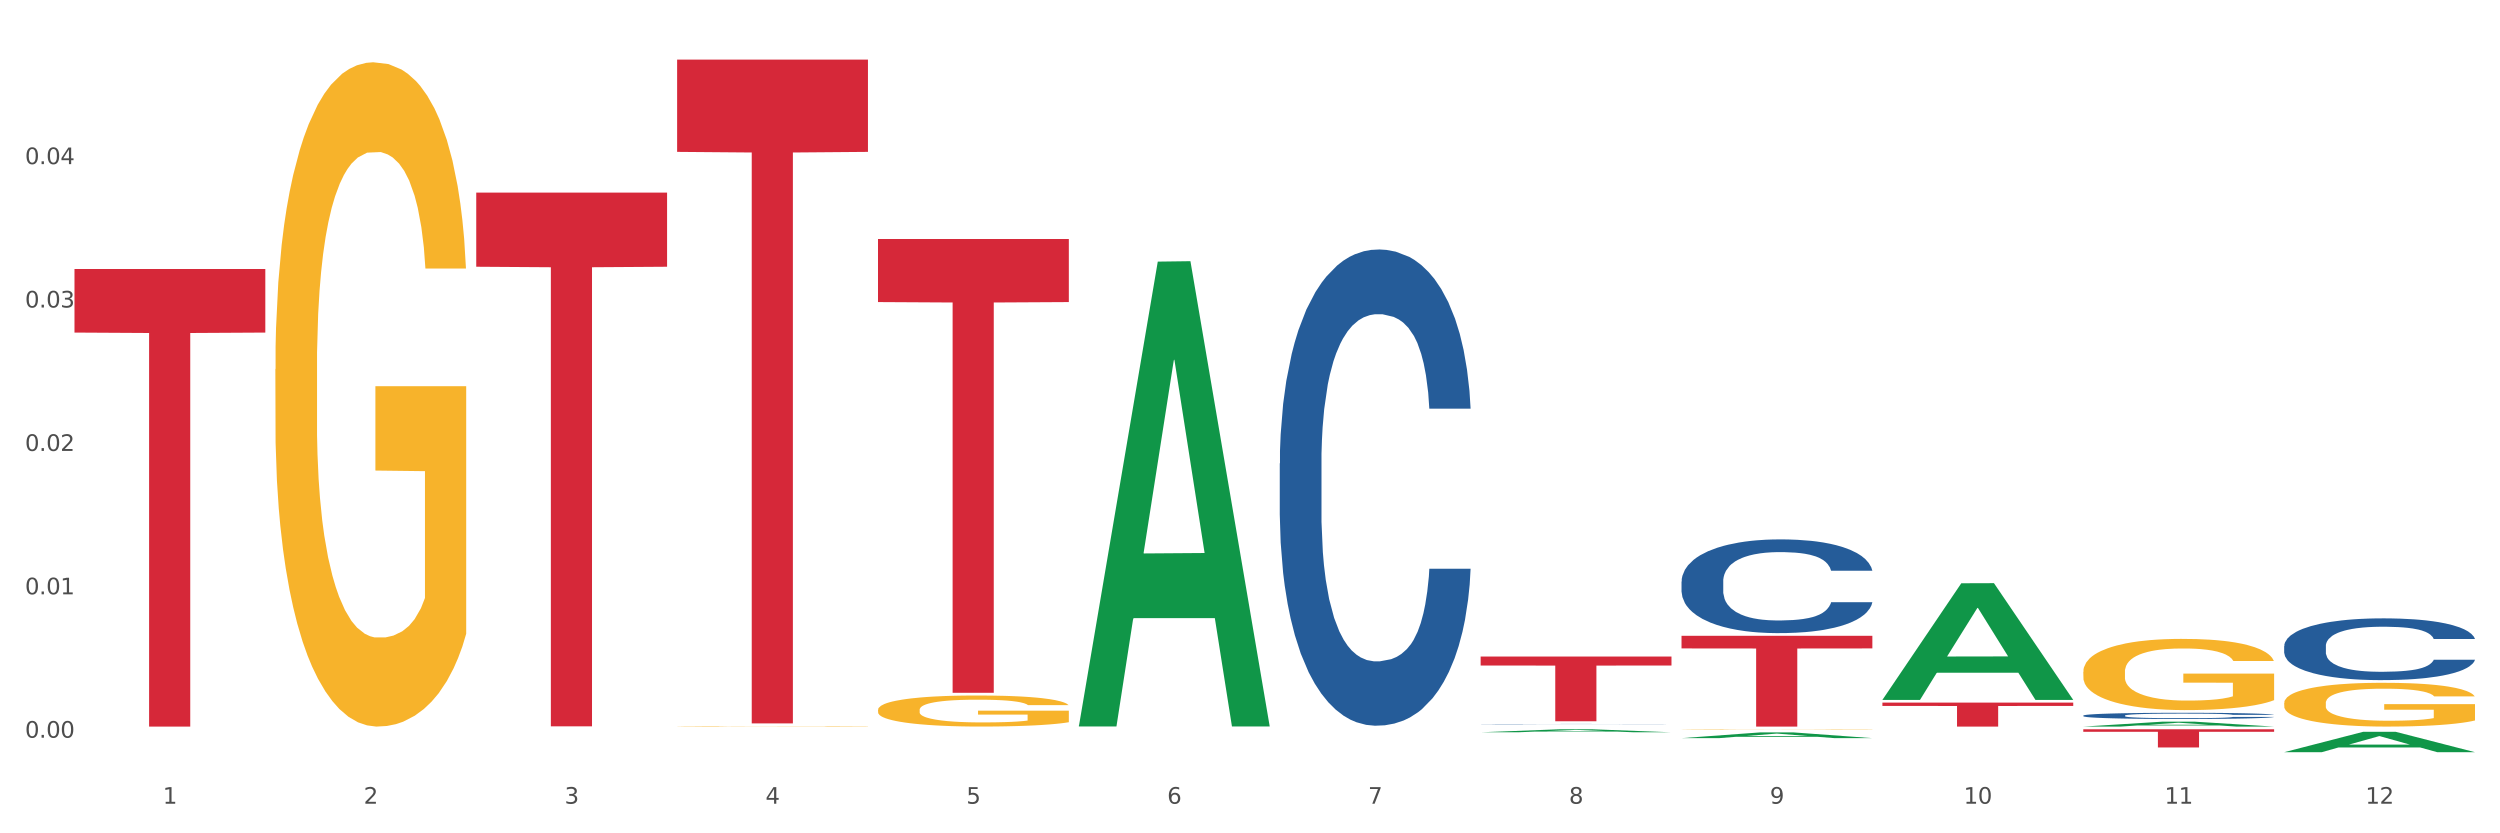 <?xml version="1.0" encoding="utf-8" standalone="no"?>
<!DOCTYPE svg PUBLIC "-//W3C//DTD SVG 1.1//EN"
  "http://www.w3.org/Graphics/SVG/1.1/DTD/svg11.dtd">
<svg xmlns:xlink="http://www.w3.org/1999/xlink" width="1080pt" height="360pt" viewBox="0 0 1080 360" xmlns="http://www.w3.org/2000/svg" version="1.1">
 <rect x="0" y="0" width="1080" height="360" fill="#333333" stroke="none"/>
 <defs>
  <style type="text/css">*{stroke-linejoin: round; stroke-linecap: butt}</style>
 </defs>
 <g id="figure_1">
  <g id="patch_1">
   <path d="M 0 360 
L 1080 360 
L 1080 0 
L 0 0 
z
" style="fill: #ffffff; stroke: #ffffff; stroke-linejoin: miter"/>
  </g>
  <g id="axes_1">
   <g id="matplotlib.axis_1">
    <g id="xtick_1">
     <g id="text_1">
      <!-- 1 -->
      <g style="fill: #4d4d4d" transform="translate(70.342 347.204) scale(0.096 -0.096)">
       <defs>
        <path id="DejaVuSans-31" d="M 794 531 
L 1825 531 
L 1825 4091 
L 703 3866 
L 703 4441 
L 1819 4666 
L 2450 4666 
L 2450 531 
L 3481 531 
L 3481 0 
L 794 0 
L 794 531 
z
" transform="scale(0.016)"/>
       </defs>
       <use xlink:href="#DejaVuSans-31"/>
      </g>
     </g>
    </g>
    <g id="xtick_2">
     <g id="text_2">
      <!-- 2 -->
      <g style="fill: #4d4d4d" transform="translate(157.122 347.204) scale(0.096 -0.096)">
       <defs>
        <path id="DejaVuSans-32" d="M 1228 531 
L 3431 531 
L 3431 0 
L 469 0 
L 469 531 
Q 828 903 1448 1529 
Q 2069 2156 2228 2338 
Q 2531 2678 2651 2914 
Q 2772 3150 2772 3378 
Q 2772 3750 2511 3984 
Q 2250 4219 1831 4219 
Q 1534 4219 1204 4116 
Q 875 4013 500 3803 
L 500 4441 
Q 881 4594 1212 4672 
Q 1544 4750 1819 4750 
Q 2544 4750 2975 4387 
Q 3406 4025 3406 3419 
Q 3406 3131 3298 2873 
Q 3191 2616 2906 2266 
Q 2828 2175 2409 1742 
Q 1991 1309 1228 531 
z
" transform="scale(0.016)"/>
       </defs>
       <use xlink:href="#DejaVuSans-32"/>
      </g>
     </g>
    </g>
    <g id="xtick_3">
     <g id="text_3">
      <!-- 3 -->
      <g style="fill: #4d4d4d" transform="translate(243.902 347.204) scale(0.096 -0.096)">
       <defs>
        <path id="DejaVuSans-33" d="M 2597 2516 
Q 3050 2419 3304 2112 
Q 3559 1806 3559 1356 
Q 3559 666 3084 287 
Q 2609 -91 1734 -91 
Q 1441 -91 1130 -33 
Q 819 25 488 141 
L 488 750 
Q 750 597 1062 519 
Q 1375 441 1716 441 
Q 2309 441 2620 675 
Q 2931 909 2931 1356 
Q 2931 1769 2642 2001 
Q 2353 2234 1838 2234 
L 1294 2234 
L 1294 2753 
L 1863 2753 
Q 2328 2753 2575 2939 
Q 2822 3125 2822 3475 
Q 2822 3834 2567 4026 
Q 2313 4219 1838 4219 
Q 1578 4219 1281 4162 
Q 984 4106 628 3988 
L 628 4550 
Q 988 4650 1302 4700 
Q 1616 4750 1894 4750 
Q 2613 4750 3031 4423 
Q 3450 4097 3450 3541 
Q 3450 3153 3228 2886 
Q 3006 2619 2597 2516 
z
" transform="scale(0.016)"/>
       </defs>
       <use xlink:href="#DejaVuSans-33"/>
      </g>
     </g>
    </g>
    <g id="xtick_4">
     <g id="text_4">
      <!-- 4 -->
      <g style="fill: #4d4d4d" transform="translate(330.683 347.204) scale(0.096 -0.096)">
       <defs>
        <path id="DejaVuSans-34" d="M 2419 4116 
L 825 1625 
L 2419 1625 
L 2419 4116 
z
M 2253 4666 
L 3047 4666 
L 3047 1625 
L 3713 1625 
L 3713 1100 
L 3047 1100 
L 3047 0 
L 2419 0 
L 2419 1100 
L 313 1100 
L 313 1709 
L 2253 4666 
z
" transform="scale(0.016)"/>
       </defs>
       <use xlink:href="#DejaVuSans-34"/>
      </g>
     </g>
    </g>
    <g id="xtick_5">
     <g id="text_5">
      <!-- 5 -->
      <g style="fill: #4d4d4d" transform="translate(417.463 347.204) scale(0.096 -0.096)">
       <defs>
        <path id="DejaVuSans-35" d="M 691 4666 
L 3169 4666 
L 3169 4134 
L 1269 4134 
L 1269 2991 
Q 1406 3038 1543 3061 
Q 1681 3084 1819 3084 
Q 2600 3084 3056 2656 
Q 3513 2228 3513 1497 
Q 3513 744 3044 326 
Q 2575 -91 1722 -91 
Q 1428 -91 1123 -41 
Q 819 9 494 109 
L 494 744 
Q 775 591 1075 516 
Q 1375 441 1709 441 
Q 2250 441 2565 725 
Q 2881 1009 2881 1497 
Q 2881 1984 2565 2268 
Q 2250 2553 1709 2553 
Q 1456 2553 1204 2497 
Q 953 2441 691 2322 
L 691 4666 
z
" transform="scale(0.016)"/>
       </defs>
       <use xlink:href="#DejaVuSans-35"/>
      </g>
     </g>
    </g>
    <g id="xtick_6">
     <g id="text_6">
      <!-- 6 -->
      <g style="fill: #4d4d4d" transform="translate(504.243 347.204) scale(0.096 -0.096)">
       <defs>
        <path id="DejaVuSans-36" d="M 2113 2584 
Q 1688 2584 1439 2293 
Q 1191 2003 1191 1497 
Q 1191 994 1439 701 
Q 1688 409 2113 409 
Q 2538 409 2786 701 
Q 3034 994 3034 1497 
Q 3034 2003 2786 2293 
Q 2538 2584 2113 2584 
z
M 3366 4563 
L 3366 3988 
Q 3128 4100 2886 4159 
Q 2644 4219 2406 4219 
Q 1781 4219 1451 3797 
Q 1122 3375 1075 2522 
Q 1259 2794 1537 2939 
Q 1816 3084 2150 3084 
Q 2853 3084 3261 2657 
Q 3669 2231 3669 1497 
Q 3669 778 3244 343 
Q 2819 -91 2113 -91 
Q 1303 -91 875 529 
Q 447 1150 447 2328 
Q 447 3434 972 4092 
Q 1497 4750 2381 4750 
Q 2619 4750 2861 4703 
Q 3103 4656 3366 4563 
z
" transform="scale(0.016)"/>
       </defs>
       <use xlink:href="#DejaVuSans-36"/>
      </g>
     </g>
    </g>
    <g id="xtick_7">
     <g id="text_7">
      <!-- 7 -->
      <g style="fill: #4d4d4d" transform="translate(591.024 347.204) scale(0.096 -0.096)">
       <defs>
        <path id="DejaVuSans-37" d="M 525 4666 
L 3525 4666 
L 3525 4397 
L 1831 0 
L 1172 0 
L 2766 4134 
L 525 4134 
L 525 4666 
z
" transform="scale(0.016)"/>
       </defs>
       <use xlink:href="#DejaVuSans-37"/>
      </g>
     </g>
    </g>
    <g id="xtick_8">
     <g id="text_8">
      <!-- 8 -->
      <g style="fill: #4d4d4d" transform="translate(677.804 347.204) scale(0.096 -0.096)">
       <defs>
        <path id="DejaVuSans-38" d="M 2034 2216 
Q 1584 2216 1326 1975 
Q 1069 1734 1069 1313 
Q 1069 891 1326 650 
Q 1584 409 2034 409 
Q 2484 409 2743 651 
Q 3003 894 3003 1313 
Q 3003 1734 2745 1975 
Q 2488 2216 2034 2216 
z
M 1403 2484 
Q 997 2584 770 2862 
Q 544 3141 544 3541 
Q 544 4100 942 4425 
Q 1341 4750 2034 4750 
Q 2731 4750 3128 4425 
Q 3525 4100 3525 3541 
Q 3525 3141 3298 2862 
Q 3072 2584 2669 2484 
Q 3125 2378 3379 2068 
Q 3634 1759 3634 1313 
Q 3634 634 3220 271 
Q 2806 -91 2034 -91 
Q 1263 -91 848 271 
Q 434 634 434 1313 
Q 434 1759 690 2068 
Q 947 2378 1403 2484 
z
M 1172 3481 
Q 1172 3119 1398 2916 
Q 1625 2713 2034 2713 
Q 2441 2713 2670 2916 
Q 2900 3119 2900 3481 
Q 2900 3844 2670 4047 
Q 2441 4250 2034 4250 
Q 1625 4250 1398 4047 
Q 1172 3844 1172 3481 
z
" transform="scale(0.016)"/>
       </defs>
       <use xlink:href="#DejaVuSans-38"/>
      </g>
     </g>
    </g>
    <g id="xtick_9">
     <g id="text_9">
      <!-- 9 -->
      <g style="fill: #4d4d4d" transform="translate(764.584 347.204) scale(0.096 -0.096)">
       <defs>
        <path id="DejaVuSans-39" d="M 703 97 
L 703 672 
Q 941 559 1184 500 
Q 1428 441 1663 441 
Q 2288 441 2617 861 
Q 2947 1281 2994 2138 
Q 2813 1869 2534 1725 
Q 2256 1581 1919 1581 
Q 1219 1581 811 2004 
Q 403 2428 403 3163 
Q 403 3881 828 4315 
Q 1253 4750 1959 4750 
Q 2769 4750 3195 4129 
Q 3622 3509 3622 2328 
Q 3622 1225 3098 567 
Q 2575 -91 1691 -91 
Q 1453 -91 1209 -44 
Q 966 3 703 97 
z
M 1959 2075 
Q 2384 2075 2632 2365 
Q 2881 2656 2881 3163 
Q 2881 3666 2632 3958 
Q 2384 4250 1959 4250 
Q 1534 4250 1286 3958 
Q 1038 3666 1038 3163 
Q 1038 2656 1286 2365 
Q 1534 2075 1959 2075 
z
" transform="scale(0.016)"/>
       </defs>
       <use xlink:href="#DejaVuSans-39"/>
      </g>
     </g>
    </g>
    <g id="xtick_10">
     <g id="text_10">
      <!-- 10 -->
      <g style="fill: #4d4d4d" transform="translate(848.311 347.204) scale(0.096 -0.096)">
       <defs>
        <path id="DejaVuSans-30" d="M 2034 4250 
Q 1547 4250 1301 3770 
Q 1056 3291 1056 2328 
Q 1056 1369 1301 889 
Q 1547 409 2034 409 
Q 2525 409 2770 889 
Q 3016 1369 3016 2328 
Q 3016 3291 2770 3770 
Q 2525 4250 2034 4250 
z
M 2034 4750 
Q 2819 4750 3233 4129 
Q 3647 3509 3647 2328 
Q 3647 1150 3233 529 
Q 2819 -91 2034 -91 
Q 1250 -91 836 529 
Q 422 1150 422 2328 
Q 422 3509 836 4129 
Q 1250 4750 2034 4750 
z
" transform="scale(0.016)"/>
       </defs>
       <use xlink:href="#DejaVuSans-31"/>
       <use xlink:href="#DejaVuSans-30" transform="translate(63.623 0)"/>
      </g>
     </g>
    </g>
    <g id="xtick_11">
     <g id="text_11">
      <!-- 11 -->
      <g style="fill: #4d4d4d" transform="translate(935.091 347.204) scale(0.096 -0.096)">
       <use xlink:href="#DejaVuSans-31"/>
       <use xlink:href="#DejaVuSans-31" transform="translate(63.623 0)"/>
      </g>
     </g>
    </g>
    <g id="xtick_12">
     <g id="text_12">
      <!-- 12 -->
      <g style="fill: #4d4d4d" transform="translate(1021.871 347.204) scale(0.096 -0.096)">
       <use xlink:href="#DejaVuSans-31"/>
       <use xlink:href="#DejaVuSans-32" transform="translate(63.623 0)"/>
      </g>
     </g>
    </g>
    <g id="xtick_13"/>
    <g id="xtick_14"/>
    <g id="xtick_15"/>
    <g id="xtick_16"/>
    <g id="xtick_17"/>
    <g id="xtick_18"/>
    <g id="xtick_19"/>
    <g id="xtick_20"/>
    <g id="xtick_21"/>
    <g id="xtick_22"/>
    <g id="xtick_23"/>
   </g>
   <g id="matplotlib.axis_2">
    <g id="ytick_1">
     <g id="text_13">
      <!-- 0.00 -->
      <g style="fill: #4d4d4d" transform="translate(10.8 318.691) scale(0.096 -0.096)">
       <defs>
        <path id="DejaVuSans-2e" d="M 684 794 
L 1344 794 
L 1344 0 
L 684 0 
L 684 794 
z
" transform="scale(0.016)"/>
       </defs>
       <use xlink:href="#DejaVuSans-30"/>
       <use xlink:href="#DejaVuSans-2e" transform="translate(63.623 0)"/>
       <use xlink:href="#DejaVuSans-30" transform="translate(95.41 0)"/>
       <use xlink:href="#DejaVuSans-30" transform="translate(159.033 0)"/>
      </g>
     </g>
    </g>
    <g id="ytick_2">
     <g id="text_14">
      <!-- 0.01 -->
      <g style="fill: #4d4d4d" transform="translate(10.8 256.744) scale(0.096 -0.096)">
       <use xlink:href="#DejaVuSans-30"/>
       <use xlink:href="#DejaVuSans-2e" transform="translate(63.623 0)"/>
       <use xlink:href="#DejaVuSans-30" transform="translate(95.41 0)"/>
       <use xlink:href="#DejaVuSans-31" transform="translate(159.033 0)"/>
      </g>
     </g>
    </g>
    <g id="ytick_3">
     <g id="text_15">
      <!-- 0.02 -->
      <g style="fill: #4d4d4d" transform="translate(10.8 194.797) scale(0.096 -0.096)">
       <use xlink:href="#DejaVuSans-30"/>
       <use xlink:href="#DejaVuSans-2e" transform="translate(63.623 0)"/>
       <use xlink:href="#DejaVuSans-30" transform="translate(95.41 0)"/>
       <use xlink:href="#DejaVuSans-32" transform="translate(159.033 0)"/>
      </g>
     </g>
    </g>
    <g id="ytick_4">
     <g id="text_16">
      <!-- 0.03 -->
      <g style="fill: #4d4d4d" transform="translate(10.8 132.85) scale(0.096 -0.096)">
       <use xlink:href="#DejaVuSans-30"/>
       <use xlink:href="#DejaVuSans-2e" transform="translate(63.623 0)"/>
       <use xlink:href="#DejaVuSans-30" transform="translate(95.41 0)"/>
       <use xlink:href="#DejaVuSans-33" transform="translate(159.033 0)"/>
      </g>
     </g>
    </g>
    <g id="ytick_5">
     <g id="text_17">
      <!-- 0.04 -->
      <g style="fill: #4d4d4d" transform="translate(10.8 70.904) scale(0.096 -0.096)">
       <use xlink:href="#DejaVuSans-30"/>
       <use xlink:href="#DejaVuSans-2e" transform="translate(63.623 0)"/>
       <use xlink:href="#DejaVuSans-30" transform="translate(95.41 0)"/>
       <use xlink:href="#DejaVuSans-34" transform="translate(159.033 0)"/>
      </g>
     </g>
    </g>
    <g id="ytick_6"/>
    <g id="ytick_7"/>
    <g id="ytick_8"/>
    <g id="ytick_9"/>
    <g id="ytick_10"/>
   </g>
   <g id="PolyCollection_1">
    <path d="M 466.077 313.447 
L 466.162 313.258 
L 500.158 113.018 
L 514.267 112.829 
L 548.518 313.824 
L 532.2 313.824 
L 524.805 267.02 
L 489.704 267.02 
L 489.449 267.775 
L 482.31 313.824 
L 466.077 313.824 
L 466.077 313.447 
L 494.124 239.088 
L 520.386 238.899 
L 507.382 155.67 
L 507.212 155.293 
L 507.042 155.859 
L 494.039 238.899 
L 494.124 239.088 
L 466.077 313.447 
z
" clip-path="url(#pd36091e6cb)" style="fill: #109648"/>
    <path d="M 639.637 312.82 
L 639.735 312.82 
L 639.735 312.816 
L 640.027 312.811 
L 641.099 312.801 
L 642.463 312.794 
L 644.802 312.786 
L 646.069 312.782 
L 647.726 312.778 
L 651.136 312.772 
L 655.034 312.766 
L 657.763 312.763 
L 659.809 312.761 
L 664.389 312.758 
L 667.02 312.756 
L 669.749 312.755 
L 672.088 312.754 
L 675.986 312.753 
L 679.104 312.753 
L 682.71 312.753 
L 685.73 312.753 
L 689.726 312.754 
L 695.573 312.755 
L 697.814 312.756 
L 700.835 312.758 
L 703.953 312.76 
L 706.487 312.762 
L 709.41 312.765 
L 712.431 312.769 
L 715.355 312.775 
L 717.401 312.779 
L 719.058 312.784 
L 720.519 312.79 
L 721.591 312.797 
L 722.079 312.803 
L 704.246 312.803 
L 703.758 312.798 
L 702.784 312.792 
L 701.809 312.789 
L 700.737 312.786 
L 699.081 312.782 
L 697.619 312.78 
L 695.183 312.777 
L 692.942 312.776 
L 691.09 312.775 
L 688.849 312.774 
L 684.074 312.773 
L 680.663 312.773 
L 678.519 312.773 
L 675.888 312.774 
L 673.647 312.775 
L 671.016 312.777 
L 668.969 312.779 
L 666.923 312.781 
L 665.754 312.782 
L 663.999 312.785 
L 662.83 312.788 
L 661.271 312.792 
L 660.394 312.795 
L 658.835 312.803 
L 658.153 312.809 
L 657.86 312.813 
L 657.665 312.817 
L 657.665 312.838 
L 658.25 312.848 
L 658.737 312.852 
L 659.517 312.856 
L 660.979 312.862 
L 663.122 312.868 
L 665.364 312.872 
L 667.215 312.875 
L 668.969 312.877 
L 670.723 312.878 
L 672.867 312.88 
L 674.621 312.88 
L 677.252 312.881 
L 680.371 312.882 
L 682.807 312.882 
L 687.777 312.881 
L 690.018 312.88 
L 692.162 312.879 
L 694.501 312.878 
L 696.352 312.876 
L 697.424 312.875 
L 699.178 312.872 
L 700.543 312.87 
L 701.712 312.867 
L 702.492 312.864 
L 703.369 312.86 
L 704.051 312.855 
L 704.246 312.853 
L 722.079 312.853 
L 721.689 312.858 
L 721.007 312.862 
L 719.642 312.869 
L 718.571 312.872 
L 716.914 312.877 
L 715.16 312.881 
L 712.724 312.885 
L 710.482 312.888 
L 708.144 312.891 
L 705.61 312.893 
L 701.03 312.897 
L 699.373 312.898 
L 695.865 312.899 
L 693.136 312.9 
L 689.141 312.901 
L 685.048 312.902 
L 680.761 312.902 
L 676.96 312.902 
L 672.77 312.901 
L 670.139 312.9 
L 667.215 312.899 
L 663.805 312.897 
L 660.589 312.894 
L 657.568 312.892 
L 654.742 312.889 
L 652.111 312.885 
L 648.7 312.879 
L 646.166 312.874 
L 644.315 312.868 
L 643.048 312.864 
L 641.781 312.858 
L 641.099 312.854 
L 640.027 312.845 
L 639.637 312.836 
L 639.637 312.82 
z
" clip-path="url(#pd36091e6cb)" style="fill: #255c99"/>
    <path d="M 639.637 283.618 
L 722.079 283.618 
L 722.079 287.506 
L 689.649 287.532 
L 689.649 311.596 
L 671.872 311.596 
L 671.872 287.532 
L 639.637 287.506 
L 639.637 283.644 
L 639.637 283.618 
z
" clip-path="url(#pd36091e6cb)" style="fill: #d62839"/>
    <path d="M 379.296 103.251 
L 461.738 103.251 
L 461.738 130.495 
L 429.308 130.679 
L 429.308 299.302 
L 411.531 299.302 
L 411.531 130.679 
L 379.296 130.495 
L 379.296 103.435 
L 379.296 103.251 
z
" clip-path="url(#pd36091e6cb)" style="fill: #d62839"/>
    <path d="M 292.516 25.759 
L 374.957 25.759 
L 374.957 65.61 
L 342.528 65.879 
L 342.528 312.519 
L 324.75 312.519 
L 324.75 65.879 
L 292.516 65.61 
L 292.516 26.029 
L 292.516 25.759 
z
" clip-path="url(#pd36091e6cb)" style="fill: #d62839"/>
    <path d="M 205.736 83.191 
L 288.177 83.191 
L 288.177 115.233 
L 255.747 115.45 
L 255.747 313.765 
L 237.97 313.765 
L 237.97 115.45 
L 205.736 115.233 
L 205.736 83.408 
L 205.736 83.191 
z
" clip-path="url(#pd36091e6cb)" style="fill: #d62839"/>
    <path d="M 32.175 116.198 
L 114.616 116.198 
L 114.616 143.67 
L 82.187 143.856 
L 82.187 313.886 
L 64.409 313.886 
L 64.409 143.856 
L 32.175 143.67 
L 32.175 116.384 
L 32.175 116.198 
z
" clip-path="url(#pd36091e6cb)" style="fill: #d62839"/>
    <path d="M 986.759 303.711 
L 986.856 303.693 
L 986.856 303.071 
L 987.051 302.536 
L 988.024 301.24 
L 989.484 300.169 
L 990.555 299.599 
L 991.625 299.132 
L 992.891 298.666 
L 994.448 298.182 
L 997.271 297.474 
L 999.023 297.111 
L 1001.164 296.731 
L 1005.057 296.178 
L 1007.88 295.867 
L 1010.8 295.608 
L 1015.569 295.297 
L 1018.684 295.159 
L 1021.993 295.055 
L 1025.984 294.986 
L 1029.001 294.969 
L 1035.62 295.021 
L 1041.265 295.176 
L 1043.991 295.297 
L 1047.495 295.504 
L 1049.344 295.643 
L 1052.361 295.919 
L 1055.476 296.282 
L 1057.617 296.593 
L 1060.829 297.18 
L 1063.263 297.767 
L 1065.501 298.493 
L 1066.669 298.994 
L 1067.545 299.461 
L 1068.324 299.996 
L 1069.103 300.843 
L 1051.583 300.843 
L 1050.901 300.238 
L 1049.831 299.668 
L 1048.273 299.115 
L 1046.911 298.77 
L 1044.575 298.338 
L 1042.433 298.061 
L 1040.195 297.854 
L 1037.469 297.681 
L 1035.328 297.595 
L 1032.311 297.526 
L 1026.373 297.543 
L 1022.383 297.681 
L 1019.657 297.854 
L 1017.905 298.009 
L 1016.348 298.182 
L 1014.596 298.424 
L 1012.552 298.787 
L 1011.092 299.115 
L 1009.632 299.53 
L 1008.464 299.944 
L 1007.393 300.428 
L 1006.517 300.946 
L 1005.836 301.482 
L 1005.252 302.138 
L 1004.765 303.227 
L 1004.765 305.594 
L 1004.96 306.129 
L 1005.447 306.838 
L 1006.031 307.373 
L 1007.004 308.012 
L 1007.88 308.444 
L 1009.535 309.066 
L 1011.384 309.584 
L 1012.844 309.913 
L 1014.304 310.189 
L 1016.835 310.569 
L 1019.657 310.88 
L 1022.091 311.07 
L 1025.4 311.243 
L 1027.639 311.312 
L 1029.585 311.347 
L 1034.355 311.347 
L 1037.761 311.295 
L 1041.557 311.174 
L 1044.477 311.018 
L 1046.911 310.828 
L 1049.636 310.517 
L 1051.388 310.224 
L 1051.388 306.613 
L 1029.975 306.596 
L 1029.975 304.194 
L 1069.2 304.194 
L 1069.2 311.243 
L 1067.545 311.606 
L 1065.696 311.934 
L 1063.749 312.228 
L 1060.829 312.591 
L 1057.325 312.936 
L 1054.211 313.178 
L 1050.901 313.385 
L 1047.008 313.575 
L 1041.947 313.748 
L 1038.832 313.817 
L 1034.939 313.869 
L 1030.364 313.886 
L 1026.373 313.852 
L 1022.48 313.765 
L 1018.392 313.61 
L 1014.401 313.385 
L 1011.384 313.161 
L 1008.367 312.884 
L 1005.155 312.521 
L 1002.624 312.176 
L 1000.677 311.865 
L 998.536 311.468 
L 996.2 310.949 
L 994.448 310.483 
L 992.891 309.999 
L 991.236 309.377 
L 990.068 308.842 
L 988.9 308.168 
L 988.219 307.667 
L 987.44 306.889 
L 986.856 305.801 
L 986.759 303.711 
z
" clip-path="url(#pd36091e6cb)" style="fill: #f7b32b"/>
    <path d="M 899.978 290.216 
L 900.076 290.188 
L 900.076 289.177 
L 900.27 288.306 
L 901.244 286.199 
L 902.704 284.457 
L 903.774 283.53 
L 904.845 282.771 
L 906.11 282.012 
L 907.668 281.226 
L 910.49 280.074 
L 912.242 279.484 
L 914.384 278.866 
L 918.277 277.967 
L 921.1 277.461 
L 924.02 277.039 
L 928.789 276.534 
L 931.904 276.309 
L 935.213 276.14 
L 939.204 276.028 
L 942.221 276 
L 948.84 276.084 
L 954.485 276.337 
L 957.21 276.534 
L 960.714 276.871 
L 962.564 277.096 
L 965.581 277.545 
L 968.696 278.135 
L 970.837 278.641 
L 974.049 279.596 
L 976.482 280.551 
L 978.721 281.731 
L 979.889 282.546 
L 980.765 283.305 
L 981.544 284.176 
L 982.322 285.552 
L 964.802 285.552 
L 964.121 284.569 
L 963.05 283.642 
L 961.493 282.743 
L 960.13 282.181 
L 957.794 281.479 
L 955.653 281.029 
L 953.414 280.692 
L 950.689 280.411 
L 948.548 280.27 
L 945.53 280.158 
L 939.593 280.186 
L 935.602 280.411 
L 932.877 280.692 
L 931.125 280.945 
L 929.568 281.226 
L 927.816 281.619 
L 925.772 282.209 
L 924.312 282.743 
L 922.852 283.417 
L 921.684 284.091 
L 920.613 284.878 
L 919.737 285.721 
L 919.056 286.592 
L 918.472 287.66 
L 917.985 289.43 
L 917.985 293.279 
L 918.18 294.15 
L 918.666 295.302 
L 919.25 296.173 
L 920.224 297.212 
L 921.1 297.915 
L 922.754 298.926 
L 924.604 299.769 
L 926.064 300.303 
L 927.524 300.752 
L 930.054 301.37 
L 932.877 301.876 
L 935.31 302.185 
L 938.62 302.466 
L 940.858 302.579 
L 942.805 302.635 
L 947.574 302.635 
L 950.981 302.55 
L 954.777 302.354 
L 957.697 302.101 
L 960.13 301.792 
L 962.856 301.286 
L 964.608 300.808 
L 964.608 294.936 
L 943.194 294.908 
L 943.194 291.003 
L 982.42 291.003 
L 982.42 302.466 
L 980.765 303.056 
L 978.916 303.59 
L 976.969 304.068 
L 974.049 304.658 
L 970.545 305.22 
L 967.43 305.613 
L 964.121 305.95 
L 960.228 306.259 
L 955.166 306.54 
L 952.052 306.652 
L 948.158 306.737 
L 943.584 306.765 
L 939.593 306.709 
L 935.7 306.568 
L 931.612 306.315 
L 927.621 305.95 
L 924.604 305.585 
L 921.586 305.135 
L 918.374 304.545 
L 915.844 303.983 
L 913.897 303.478 
L 911.756 302.831 
L 909.42 301.989 
L 907.668 301.23 
L 906.11 300.443 
L 904.456 299.432 
L 903.288 298.561 
L 902.12 297.465 
L 901.438 296.65 
L 900.66 295.386 
L 900.076 293.616 
L 899.978 290.216 
z
" clip-path="url(#pd36091e6cb)" style="fill: #f7b32b"/>
    <path d="M 726.418 315.129 
L 726.515 315.129 
L 726.515 315.123 
L 726.71 315.118 
L 727.683 315.105 
L 729.143 315.095 
L 730.214 315.089 
L 731.284 315.084 
L 732.55 315.08 
L 734.107 315.075 
L 736.93 315.068 
L 738.682 315.064 
L 740.823 315.061 
L 744.716 315.055 
L 747.539 315.052 
L 750.459 315.05 
L 755.228 315.047 
L 758.343 315.045 
L 761.652 315.044 
L 765.643 315.044 
L 768.66 315.043 
L 775.279 315.044 
L 780.924 315.045 
L 783.65 315.047 
L 787.154 315.049 
L 789.003 315.05 
L 792.02 315.053 
L 795.135 315.056 
L 797.276 315.059 
L 800.488 315.065 
L 802.922 315.071 
L 805.16 315.078 
L 806.328 315.083 
L 807.204 315.088 
L 807.983 315.093 
L 808.762 315.101 
L 791.242 315.101 
L 790.56 315.095 
L 789.49 315.09 
L 787.932 315.084 
L 786.57 315.081 
L 784.234 315.077 
L 782.092 315.074 
L 779.854 315.072 
L 777.128 315.07 
L 774.987 315.069 
L 771.97 315.069 
L 766.032 315.069 
L 762.042 315.07 
L 759.316 315.072 
L 757.564 315.073 
L 756.007 315.075 
L 754.255 315.077 
L 752.211 315.081 
L 750.751 315.084 
L 749.291 315.088 
L 748.123 315.092 
L 747.052 315.097 
L 746.176 315.102 
L 745.495 315.107 
L 744.911 315.114 
L 744.424 315.125 
L 744.424 315.148 
L 744.619 315.153 
L 745.106 315.16 
L 745.69 315.165 
L 746.663 315.172 
L 747.539 315.176 
L 749.194 315.182 
L 751.043 315.187 
L 752.503 315.19 
L 753.963 315.193 
L 756.494 315.197 
L 759.316 315.2 
L 761.75 315.202 
L 765.059 315.204 
L 767.298 315.204 
L 769.244 315.205 
L 774.014 315.205 
L 777.42 315.204 
L 781.216 315.203 
L 784.136 315.201 
L 786.57 315.199 
L 789.295 315.196 
L 791.047 315.194 
L 791.047 315.158 
L 769.634 315.158 
L 769.634 315.134 
L 808.859 315.134 
L 808.859 315.204 
L 807.204 315.207 
L 805.355 315.21 
L 803.408 315.213 
L 800.488 315.217 
L 796.984 315.22 
L 793.87 315.223 
L 790.56 315.225 
L 786.667 315.226 
L 781.606 315.228 
L 778.491 315.229 
L 774.598 315.229 
L 770.023 315.23 
L 766.032 315.229 
L 762.139 315.228 
L 758.051 315.227 
L 754.06 315.225 
L 751.043 315.222 
L 748.026 315.22 
L 744.814 315.216 
L 742.283 315.213 
L 740.336 315.21 
L 738.195 315.206 
L 735.859 315.201 
L 734.107 315.196 
L 732.55 315.191 
L 730.895 315.185 
L 729.727 315.18 
L 728.559 315.173 
L 727.878 315.168 
L 727.099 315.161 
L 726.515 315.15 
L 726.418 315.129 
z
" clip-path="url(#pd36091e6cb)" style="fill: #f7b32b"/>
    <path d="M 379.296 306.658 
L 379.394 306.646 
L 379.394 306.204 
L 379.588 305.825 
L 380.562 304.906 
L 382.022 304.146 
L 383.092 303.742 
L 384.163 303.411 
L 385.428 303.08 
L 386.986 302.737 
L 389.808 302.235 
L 391.56 301.978 
L 393.702 301.708 
L 397.595 301.316 
L 400.418 301.096 
L 403.338 300.912 
L 408.107 300.691 
L 411.222 300.593 
L 414.531 300.52 
L 418.522 300.471 
L 421.539 300.459 
L 428.158 300.495 
L 433.803 300.606 
L 436.528 300.691 
L 440.032 300.839 
L 441.882 300.937 
L 444.899 301.133 
L 448.014 301.39 
L 450.155 301.61 
L 453.367 302.027 
L 455.8 302.443 
L 458.039 302.958 
L 459.207 303.313 
L 460.083 303.644 
L 460.862 304.024 
L 461.64 304.624 
L 444.12 304.624 
L 443.439 304.195 
L 442.368 303.791 
L 440.811 303.399 
L 439.448 303.154 
L 437.112 302.848 
L 434.971 302.652 
L 432.732 302.505 
L 430.007 302.382 
L 427.866 302.321 
L 424.848 302.272 
L 418.911 302.284 
L 414.92 302.382 
L 412.195 302.505 
L 410.443 302.615 
L 408.886 302.737 
L 407.134 302.909 
L 405.09 303.166 
L 403.63 303.399 
L 402.17 303.693 
L 401.002 303.987 
L 399.931 304.33 
L 399.055 304.698 
L 398.374 305.077 
L 397.79 305.543 
L 397.303 306.315 
L 397.303 307.993 
L 397.498 308.373 
L 397.984 308.875 
L 398.568 309.255 
L 399.542 309.708 
L 400.418 310.015 
L 402.072 310.456 
L 403.922 310.823 
L 405.382 311.056 
L 406.842 311.252 
L 409.372 311.521 
L 412.195 311.742 
L 414.628 311.877 
L 417.938 311.999 
L 420.176 312.048 
L 422.123 312.073 
L 426.892 312.073 
L 430.299 312.036 
L 434.095 311.95 
L 437.015 311.84 
L 439.448 311.705 
L 442.174 311.485 
L 443.926 311.276 
L 443.926 308.716 
L 422.512 308.704 
L 422.512 307.001 
L 461.738 307.001 
L 461.738 311.999 
L 460.083 312.256 
L 458.234 312.489 
L 456.287 312.698 
L 453.367 312.955 
L 449.863 313.2 
L 446.748 313.371 
L 443.439 313.518 
L 439.546 313.653 
L 434.484 313.776 
L 431.37 313.825 
L 427.476 313.861 
L 422.902 313.874 
L 418.911 313.849 
L 415.018 313.788 
L 410.93 313.678 
L 406.939 313.518 
L 403.922 313.359 
L 400.904 313.163 
L 397.692 312.906 
L 395.162 312.661 
L 393.215 312.44 
L 391.074 312.158 
L 388.738 311.791 
L 386.986 311.46 
L 385.428 311.117 
L 383.774 310.676 
L 382.606 310.296 
L 381.438 309.819 
L 380.756 309.463 
L 379.978 308.912 
L 379.394 308.14 
L 379.296 306.658 
z
" clip-path="url(#pd36091e6cb)" style="fill: #f7b32b"/>
    <path d="M 292.516 313.773 
L 292.613 313.773 
L 292.613 313.766 
L 292.808 313.76 
L 293.781 313.746 
L 295.241 313.734 
L 296.312 313.727 
L 297.383 313.722 
L 298.648 313.717 
L 300.205 313.712 
L 303.028 313.704 
L 304.78 313.7 
L 306.921 313.695 
L 310.815 313.689 
L 313.637 313.686 
L 316.557 313.683 
L 321.327 313.679 
L 324.441 313.678 
L 327.751 313.677 
L 331.741 313.676 
L 334.759 313.676 
L 341.377 313.676 
L 347.023 313.678 
L 349.748 313.679 
L 353.252 313.682 
L 355.101 313.683 
L 358.119 313.686 
L 361.233 313.69 
L 363.375 313.694 
L 366.587 313.7 
L 369.02 313.707 
L 371.259 313.715 
L 372.427 313.721 
L 373.303 313.726 
L 374.081 313.732 
L 374.86 313.741 
L 357.34 313.741 
L 356.659 313.734 
L 355.588 313.728 
L 354.031 313.722 
L 352.668 313.718 
L 350.332 313.713 
L 348.191 313.71 
L 345.952 313.708 
L 343.227 313.706 
L 341.085 313.705 
L 338.068 313.704 
L 332.131 313.704 
L 328.14 313.706 
L 325.415 313.708 
L 323.663 313.71 
L 322.105 313.712 
L 320.353 313.714 
L 318.309 313.718 
L 316.849 313.722 
L 315.389 313.727 
L 314.221 313.731 
L 313.151 313.737 
L 312.275 313.742 
L 311.593 313.748 
L 311.009 313.756 
L 310.523 313.768 
L 310.523 313.794 
L 310.717 313.8 
L 311.204 313.808 
L 311.788 313.814 
L 312.761 313.821 
L 313.637 313.826 
L 315.292 313.833 
L 317.141 313.838 
L 318.601 313.842 
L 320.061 313.845 
L 322.592 313.849 
L 325.415 313.853 
L 327.848 313.855 
L 331.157 313.857 
L 333.396 313.858 
L 335.343 313.858 
L 340.112 313.858 
L 343.519 313.857 
L 347.315 313.856 
L 350.235 313.854 
L 352.668 313.852 
L 355.393 313.849 
L 357.145 313.846 
L 357.145 313.805 
L 335.732 313.805 
L 335.732 313.778 
L 374.957 313.778 
L 374.957 313.857 
L 373.303 313.861 
L 371.453 313.865 
L 369.507 313.868 
L 366.587 313.872 
L 363.083 313.876 
L 359.968 313.878 
L 356.659 313.881 
L 352.765 313.883 
L 347.704 313.885 
L 344.589 313.886 
L 340.696 313.886 
L 336.121 313.886 
L 332.131 313.886 
L 328.237 313.885 
L 324.149 313.883 
L 320.159 313.881 
L 317.141 313.878 
L 314.124 313.875 
L 310.912 313.871 
L 308.381 313.867 
L 306.435 313.864 
L 304.293 313.859 
L 301.957 313.854 
L 300.205 313.848 
L 298.648 313.843 
L 296.993 313.836 
L 295.825 313.83 
L 294.657 313.823 
L 293.976 313.817 
L 293.197 313.808 
L 292.613 313.796 
L 292.516 313.773 
z
" clip-path="url(#pd36091e6cb)" style="fill: #f7b32b"/>
    <path d="M 118.955 159.513 
L 119.053 159.25 
L 119.053 149.815 
L 119.247 141.69 
L 120.221 122.033 
L 121.681 105.783 
L 122.751 97.134 
L 123.822 90.057 
L 125.087 82.981 
L 126.645 75.642 
L 129.467 64.896 
L 131.219 59.392 
L 133.361 53.626 
L 137.254 45.239 
L 140.077 40.522 
L 142.997 36.59 
L 147.766 31.872 
L 150.881 29.776 
L 154.19 28.203 
L 158.181 27.155 
L 161.198 26.893 
L 167.817 27.679 
L 173.462 30.038 
L 176.187 31.872 
L 179.691 35.018 
L 181.541 37.114 
L 184.558 41.308 
L 187.673 46.812 
L 189.814 51.53 
L 193.026 60.441 
L 195.459 69.352 
L 197.698 80.36 
L 198.866 87.961 
L 199.742 95.037 
L 200.521 103.162 
L 201.299 116.005 
L 183.779 116.005 
L 183.098 106.831 
L 182.027 98.182 
L 180.47 89.795 
L 179.107 84.553 
L 176.771 78.001 
L 174.63 73.808 
L 172.391 70.662 
L 169.666 68.041 
L 167.525 66.731 
L 164.507 65.683 
L 158.57 65.945 
L 154.579 68.041 
L 151.854 70.662 
L 150.102 73.021 
L 148.545 75.642 
L 146.793 79.312 
L 144.749 84.816 
L 143.289 89.795 
L 141.829 96.086 
L 140.661 102.376 
L 139.59 109.715 
L 138.714 117.577 
L 138.033 125.702 
L 137.449 135.662 
L 136.962 152.174 
L 136.962 188.081 
L 137.157 196.206 
L 137.643 206.952 
L 138.227 215.077 
L 139.201 224.774 
L 140.077 231.326 
L 141.731 240.762 
L 143.581 248.625 
L 145.041 253.605 
L 146.501 257.798 
L 149.031 263.564 
L 151.854 268.282 
L 154.287 271.165 
L 157.597 273.786 
L 159.835 274.834 
L 161.782 275.358 
L 166.551 275.358 
L 169.958 274.572 
L 173.754 272.737 
L 176.674 270.379 
L 179.107 267.496 
L 181.833 262.778 
L 183.585 258.322 
L 183.585 203.544 
L 162.171 203.282 
L 162.171 166.851 
L 201.397 166.851 
L 201.397 273.786 
L 199.742 279.29 
L 197.893 284.27 
L 195.946 288.725 
L 193.026 294.229 
L 189.522 299.471 
L 186.407 303.14 
L 183.098 306.286 
L 179.205 309.169 
L 174.143 311.79 
L 171.029 312.838 
L 167.135 313.624 
L 162.561 313.886 
L 158.57 313.362 
L 154.677 312.052 
L 150.589 309.693 
L 146.598 306.286 
L 143.581 302.878 
L 140.563 298.685 
L 137.351 293.181 
L 134.821 287.939 
L 132.874 283.221 
L 130.733 277.193 
L 128.397 269.33 
L 126.645 262.254 
L 125.087 254.915 
L 123.433 245.48 
L 122.265 237.355 
L 121.097 227.133 
L 120.415 219.532 
L 119.637 207.738 
L 119.053 191.226 
L 118.955 159.513 
z
" clip-path="url(#pd36091e6cb)" style="fill: #f7b32b"/>
    <path d="M 986.759 279.118 
L 986.856 279.093 
L 986.856 278.411 
L 987.148 277.485 
L 988.22 275.779 
L 989.585 274.488 
L 991.923 272.977 
L 993.19 272.343 
L 994.847 271.637 
L 998.258 270.491 
L 1002.156 269.516 
L 1004.884 268.98 
L 1006.93 268.639 
L 1011.511 268.03 
L 1014.142 267.762 
L 1016.87 267.543 
L 1019.209 267.396 
L 1023.107 267.226 
L 1026.225 267.153 
L 1029.831 267.128 
L 1032.852 267.153 
L 1036.847 267.25 
L 1042.694 267.543 
L 1044.935 267.713 
L 1047.956 268.006 
L 1051.075 268.396 
L 1053.608 268.785 
L 1056.532 269.346 
L 1059.553 270.077 
L 1062.476 271.003 
L 1064.522 271.856 
L 1066.179 272.757 
L 1067.641 273.854 
L 1068.713 275.048 
L 1069.2 276.047 
L 1051.367 276.047 
L 1050.88 275.146 
L 1049.905 274.171 
L 1048.931 273.513 
L 1047.859 272.977 
L 1046.202 272.368 
L 1044.74 271.978 
L 1042.304 271.515 
L 1040.063 271.222 
L 1038.211 271.052 
L 1035.97 270.905 
L 1031.195 270.759 
L 1027.784 270.759 
L 1025.641 270.808 
L 1023.009 270.93 
L 1020.768 271.1 
L 1018.137 271.393 
L 1016.091 271.71 
L 1014.044 272.124 
L 1012.875 272.416 
L 1011.121 272.952 
L 1009.951 273.391 
L 1008.392 274.146 
L 1007.515 274.683 
L 1005.956 276.072 
L 1005.274 277.095 
L 1004.982 277.802 
L 1004.787 278.581 
L 1004.787 282.383 
L 1005.371 284.089 
L 1005.859 284.82 
L 1006.638 285.648 
L 1008.1 286.72 
L 1010.244 287.768 
L 1012.485 288.524 
L 1014.337 288.987 
L 1016.091 289.328 
L 1017.845 289.596 
L 1019.989 289.84 
L 1021.743 289.986 
L 1024.374 290.132 
L 1027.492 290.205 
L 1029.928 290.205 
L 1034.898 290.083 
L 1037.139 289.961 
L 1039.283 289.791 
L 1041.622 289.523 
L 1043.474 289.23 
L 1044.546 289.011 
L 1046.3 288.548 
L 1047.664 288.061 
L 1048.833 287.5 
L 1049.613 287.013 
L 1050.49 286.282 
L 1051.172 285.453 
L 1051.367 285.015 
L 1069.2 285.015 
L 1068.81 285.892 
L 1068.128 286.745 
L 1066.764 287.89 
L 1065.692 288.548 
L 1064.035 289.352 
L 1062.281 290.035 
L 1059.845 290.79 
L 1057.604 291.35 
L 1055.265 291.838 
L 1052.731 292.276 
L 1048.151 292.886 
L 1046.495 293.056 
L 1042.986 293.349 
L 1040.258 293.519 
L 1036.262 293.69 
L 1032.17 293.787 
L 1027.882 293.812 
L 1024.081 293.763 
L 1019.891 293.617 
L 1017.26 293.47 
L 1014.337 293.251 
L 1010.926 292.91 
L 1007.71 292.496 
L 1004.689 292.008 
L 1001.863 291.448 
L 999.232 290.814 
L 995.821 289.766 
L 993.288 288.743 
L 991.436 287.793 
L 990.169 286.989 
L 988.903 285.965 
L 988.22 285.258 
L 987.148 283.553 
L 986.759 281.969 
L 986.759 279.118 
z
" clip-path="url(#pd36091e6cb)" style="fill: #255c99"/>
    <path d="M 899.978 309.129 
L 900.076 309.126 
L 900.076 309.058 
L 900.368 308.964 
L 901.44 308.793 
L 902.804 308.663 
L 905.143 308.511 
L 906.41 308.447 
L 908.067 308.376 
L 911.477 308.26 
L 915.375 308.162 
L 918.104 308.108 
L 920.15 308.074 
L 924.73 308.013 
L 927.361 307.986 
L 930.09 307.964 
L 932.429 307.949 
L 936.327 307.932 
L 939.445 307.924 
L 943.051 307.922 
L 946.071 307.924 
L 950.067 307.934 
L 955.914 307.964 
L 958.155 307.981 
L 961.176 308.01 
L 964.294 308.049 
L 966.828 308.089 
L 969.751 308.145 
L 972.772 308.219 
L 975.696 308.312 
L 977.742 308.398 
L 979.399 308.489 
L 980.86 308.599 
L 981.932 308.719 
L 982.42 308.82 
L 964.587 308.82 
L 964.099 308.729 
L 963.125 308.631 
L 962.15 308.565 
L 961.078 308.511 
L 959.422 308.449 
L 957.96 308.41 
L 955.524 308.363 
L 953.283 308.334 
L 951.431 308.317 
L 949.19 308.302 
L 944.415 308.287 
L 941.004 308.287 
L 938.86 308.292 
L 936.229 308.305 
L 933.988 308.322 
L 931.357 308.351 
L 929.31 308.383 
L 927.264 308.425 
L 926.095 308.454 
L 924.34 308.508 
L 923.171 308.552 
L 921.612 308.628 
L 920.735 308.682 
L 919.176 308.822 
L 918.494 308.925 
L 918.201 308.996 
L 918.006 309.075 
L 918.006 309.457 
L 918.591 309.629 
L 919.078 309.703 
L 919.858 309.786 
L 921.32 309.894 
L 923.463 309.999 
L 925.705 310.075 
L 927.556 310.122 
L 929.31 310.156 
L 931.064 310.183 
L 933.208 310.208 
L 934.962 310.223 
L 937.593 310.237 
L 940.712 310.245 
L 943.148 310.245 
L 948.118 310.232 
L 950.359 310.22 
L 952.503 310.203 
L 954.842 310.176 
L 956.693 310.147 
L 957.765 310.124 
L 959.519 310.078 
L 960.884 310.029 
L 962.053 309.972 
L 962.833 309.923 
L 963.71 309.85 
L 964.392 309.766 
L 964.587 309.722 
L 982.42 309.722 
L 982.03 309.811 
L 981.348 309.896 
L 979.983 310.012 
L 978.912 310.078 
L 977.255 310.159 
L 975.501 310.227 
L 973.065 310.304 
L 970.823 310.36 
L 968.485 310.409 
L 965.951 310.453 
L 961.371 310.514 
L 959.714 310.532 
L 956.206 310.561 
L 953.477 310.578 
L 949.482 310.595 
L 945.389 310.605 
L 941.102 310.608 
L 937.301 310.603 
L 933.111 310.588 
L 930.48 310.573 
L 927.556 310.551 
L 924.146 310.517 
L 920.93 310.475 
L 917.909 310.426 
L 915.083 310.37 
L 912.452 310.306 
L 909.041 310.201 
L 906.507 310.097 
L 904.656 310.002 
L 903.389 309.921 
L 902.122 309.818 
L 901.44 309.747 
L 900.368 309.575 
L 899.978 309.416 
L 899.978 309.129 
z
" clip-path="url(#pd36091e6cb)" style="fill: #255c99"/>
    <path d="M 726.418 251.209 
L 726.515 251.173 
L 726.515 250.137 
L 726.807 248.732 
L 727.879 246.143 
L 729.244 244.183 
L 731.582 241.89 
L 732.849 240.928 
L 734.506 239.856 
L 737.917 238.117 
L 741.815 236.638 
L 744.543 235.824 
L 746.589 235.307 
L 751.17 234.382 
L 753.801 233.975 
L 756.529 233.642 
L 758.868 233.421 
L 762.766 233.162 
L 765.884 233.051 
L 769.49 233.014 
L 772.511 233.051 
L 776.506 233.199 
L 782.353 233.642 
L 784.594 233.901 
L 787.615 234.345 
L 790.734 234.937 
L 793.267 235.529 
L 796.191 236.379 
L 799.212 237.489 
L 802.135 238.894 
L 804.181 240.189 
L 805.838 241.557 
L 807.3 243.221 
L 808.372 245.033 
L 808.859 246.55 
L 791.026 246.55 
L 790.539 245.181 
L 789.564 243.702 
L 788.59 242.703 
L 787.518 241.89 
L 785.861 240.965 
L 784.399 240.373 
L 781.963 239.671 
L 779.722 239.227 
L 777.87 238.968 
L 775.629 238.746 
L 770.854 238.524 
L 767.443 238.524 
L 765.3 238.598 
L 762.668 238.783 
L 760.427 239.042 
L 757.796 239.486 
L 755.75 239.967 
L 753.703 240.595 
L 752.534 241.039 
L 750.78 241.853 
L 749.61 242.518 
L 748.051 243.665 
L 747.174 244.479 
L 745.615 246.587 
L 744.933 248.14 
L 744.641 249.212 
L 744.446 250.396 
L 744.446 256.165 
L 745.03 258.754 
L 745.518 259.864 
L 746.297 261.121 
L 747.759 262.748 
L 749.903 264.339 
L 752.144 265.485 
L 753.996 266.188 
L 755.75 266.705 
L 757.504 267.112 
L 759.648 267.482 
L 761.402 267.704 
L 764.033 267.926 
L 767.151 268.037 
L 769.587 268.037 
L 774.557 267.852 
L 776.798 267.667 
L 778.942 267.408 
L 781.281 267.001 
L 783.133 266.558 
L 784.205 266.225 
L 785.959 265.522 
L 787.323 264.782 
L 788.492 263.932 
L 789.272 263.192 
L 790.149 262.083 
L 790.831 260.825 
L 791.026 260.159 
L 808.859 260.159 
L 808.469 261.491 
L 807.787 262.785 
L 806.423 264.523 
L 805.351 265.522 
L 803.694 266.742 
L 801.94 267.778 
L 799.504 268.924 
L 797.263 269.775 
L 794.924 270.515 
L 792.39 271.18 
L 787.81 272.105 
L 786.154 272.364 
L 782.645 272.808 
L 779.917 273.067 
L 775.921 273.325 
L 771.829 273.473 
L 767.541 273.51 
L 763.74 273.436 
L 759.55 273.214 
L 756.919 272.993 
L 753.996 272.66 
L 750.585 272.142 
L 747.369 271.513 
L 744.348 270.774 
L 741.522 269.923 
L 738.891 268.961 
L 735.48 267.371 
L 732.947 265.818 
L 731.095 264.376 
L 729.828 263.155 
L 728.562 261.602 
L 727.879 260.529 
L 726.807 257.94 
L 726.418 255.537 
L 726.418 251.209 
z
" clip-path="url(#pd36091e6cb)" style="fill: #255c99"/>
    <path d="M 813.198 303.531 
L 895.639 303.531 
L 895.639 304.97 
L 863.21 304.98 
L 863.21 313.886 
L 845.432 313.886 
L 845.432 304.98 
L 813.198 304.97 
L 813.198 303.541 
L 813.198 303.531 
z
" clip-path="url(#pd36091e6cb)" style="fill: #d62839"/>
    <path d="M 899.978 315.043 
L 982.42 315.043 
L 982.42 316.134 
L 949.99 316.142 
L 949.99 322.894 
L 932.213 322.894 
L 932.213 316.142 
L 899.978 316.134 
L 899.978 315.051 
L 899.978 315.043 
z
" clip-path="url(#pd36091e6cb)" style="fill: #d62839"/>
    <path d="M 726.418 274.667 
L 808.859 274.667 
L 808.859 280.118 
L 776.429 280.154 
L 776.429 313.886 
L 758.652 313.886 
L 758.652 280.154 
L 726.418 280.118 
L 726.418 274.704 
L 726.418 274.667 
z
" clip-path="url(#pd36091e6cb)" style="fill: #d62839"/>
    <path d="M 552.857 200.216 
L 552.954 200.028 
L 552.954 194.767 
L 553.247 187.627 
L 554.319 174.474 
L 555.683 164.516 
L 558.022 152.867 
L 559.289 147.982 
L 560.945 142.533 
L 564.356 133.702 
L 568.254 126.186 
L 570.982 122.052 
L 573.029 119.422 
L 577.609 114.725 
L 580.24 112.658 
L 582.969 110.967 
L 585.307 109.839 
L 589.205 108.524 
L 592.324 107.961 
L 595.929 107.773 
L 598.95 107.961 
L 602.945 108.712 
L 608.792 110.967 
L 611.034 112.282 
L 614.055 114.537 
L 617.173 117.543 
L 619.707 120.549 
L 622.63 124.871 
L 625.651 130.508 
L 628.574 137.648 
L 630.621 144.224 
L 632.277 151.176 
L 633.739 159.631 
L 634.811 168.838 
L 635.298 176.541 
L 617.465 176.541 
L 616.978 169.589 
L 616.004 162.074 
L 615.029 157 
L 613.957 152.867 
L 612.301 148.17 
L 610.839 145.163 
L 608.403 141.593 
L 606.161 139.339 
L 604.31 138.023 
L 602.068 136.896 
L 597.293 135.769 
L 593.883 135.769 
L 591.739 136.144 
L 589.108 137.084 
L 586.866 138.399 
L 584.235 140.654 
L 582.189 143.096 
L 580.143 146.291 
L 578.973 148.545 
L 577.219 152.679 
L 576.05 156.061 
L 574.491 161.886 
L 573.614 166.019 
L 572.054 176.729 
L 571.372 184.621 
L 571.08 190.07 
L 570.885 196.082 
L 570.885 225.393 
L 571.47 238.546 
L 571.957 244.183 
L 572.736 250.571 
L 574.198 258.838 
L 576.342 266.918 
L 578.583 272.742 
L 580.435 276.312 
L 582.189 278.943 
L 583.943 281.009 
L 586.087 282.888 
L 587.841 284.016 
L 590.472 285.143 
L 593.59 285.707 
L 596.027 285.707 
L 600.997 284.767 
L 603.238 283.828 
L 605.382 282.513 
L 607.72 280.446 
L 609.572 278.191 
L 610.644 276.5 
L 612.398 272.93 
L 613.762 269.172 
L 614.932 264.851 
L 615.711 261.093 
L 616.588 255.456 
L 617.27 249.068 
L 617.465 245.686 
L 635.298 245.686 
L 634.909 252.45 
L 634.226 259.026 
L 632.862 267.857 
L 631.79 272.93 
L 630.134 279.131 
L 628.379 284.392 
L 625.943 290.216 
L 623.702 294.538 
L 621.363 298.296 
L 618.83 301.678 
L 614.249 306.375 
L 612.593 307.69 
L 609.085 309.945 
L 606.356 311.26 
L 602.361 312.575 
L 598.268 313.327 
L 593.98 313.515 
L 590.18 313.139 
L 585.989 312.012 
L 583.358 310.884 
L 580.435 309.193 
L 577.024 306.563 
L 573.808 303.369 
L 570.788 299.611 
L 567.962 295.289 
L 565.33 290.404 
L 561.92 282.325 
L 559.386 274.433 
L 557.535 267.105 
L 556.268 260.905 
L 555.001 253.013 
L 554.319 247.565 
L 553.247 234.412 
L 552.857 222.199 
L 552.857 200.216 
z
" clip-path="url(#pd36091e6cb)" style="fill: #255c99"/>
    <path d="M 639.637 316.346 
L 639.722 316.344 
L 673.719 315.045 
L 687.827 315.043 
L 722.079 316.348 
L 705.76 316.348 
L 698.366 316.044 
L 663.265 316.044 
L 663.01 316.049 
L 655.871 316.348 
L 639.637 316.348 
L 639.637 316.346 
L 667.684 315.863 
L 693.947 315.862 
L 680.943 315.322 
L 680.773 315.319 
L 680.603 315.323 
L 667.599 315.862 
L 667.684 315.863 
L 639.637 316.346 
z
" clip-path="url(#pd36091e6cb)" style="fill: #109648"/>
    <path d="M 726.418 318.874 
L 726.503 318.872 
L 760.499 316.389 
L 774.608 316.387 
L 808.859 318.879 
L 792.541 318.879 
L 785.146 318.299 
L 750.045 318.299 
L 749.79 318.308 
L 742.651 318.879 
L 726.418 318.879 
L 726.418 318.874 
L 754.465 317.952 
L 780.727 317.95 
L 767.723 316.918 
L 767.553 316.913 
L 767.383 316.92 
L 754.38 317.95 
L 754.465 317.952 
L 726.418 318.874 
z
" clip-path="url(#pd36091e6cb)" style="fill: #109648"/>
    <path d="M 813.198 302.279 
L 813.283 302.232 
L 847.279 251.969 
L 861.388 251.922 
L 895.639 302.374 
L 879.321 302.374 
L 871.927 290.626 
L 836.826 290.626 
L 836.571 290.815 
L 829.431 302.374 
L 813.198 302.374 
L 813.198 302.279 
L 841.245 283.614 
L 867.507 283.567 
L 854.504 262.675 
L 854.334 262.581 
L 854.164 262.723 
L 841.16 283.567 
L 841.245 283.614 
L 813.198 302.279 
z
" clip-path="url(#pd36091e6cb)" style="fill: #109648"/>
    <path d="M 986.759 324.933 
L 986.844 324.925 
L 1020.84 316.152 
L 1034.949 316.143 
L 1069.2 324.95 
L 1052.882 324.95 
L 1045.487 322.899 
L 1010.386 322.899 
L 1010.131 322.932 
L 1002.992 324.95 
L 986.759 324.95 
L 986.759 324.933 
L 1014.806 321.675 
L 1041.068 321.667 
L 1028.064 318.02 
L 1027.894 318.004 
L 1027.724 318.029 
L 1014.721 321.667 
L 1014.806 321.675 
L 986.759 324.933 
z
" clip-path="url(#pd36091e6cb)" style="fill: #109648"/>
    <path d="M 899.978 313.882 
L 900.063 313.88 
L 934.06 311.767 
L 948.168 311.765 
L 982.42 313.886 
L 966.101 313.886 
L 958.707 313.392 
L 923.606 313.392 
L 923.351 313.4 
L 916.212 313.886 
L 899.978 313.886 
L 899.978 313.882 
L 928.025 313.097 
L 954.288 313.095 
L 941.284 312.217 
L 941.114 312.213 
L 940.944 312.219 
L 927.94 313.095 
L 928.025 313.097 
L 899.978 313.882 
z
" clip-path="url(#pd36091e6cb)" style="fill: #109648"/>
   </g>
  </g>
 </g>
 <defs>
  <clipPath id="pd36091e6cb">
   <rect x="32.175" y="10.8" width="1037.025" height="329.109"/>
  </clipPath>
 </defs>
</svg>
